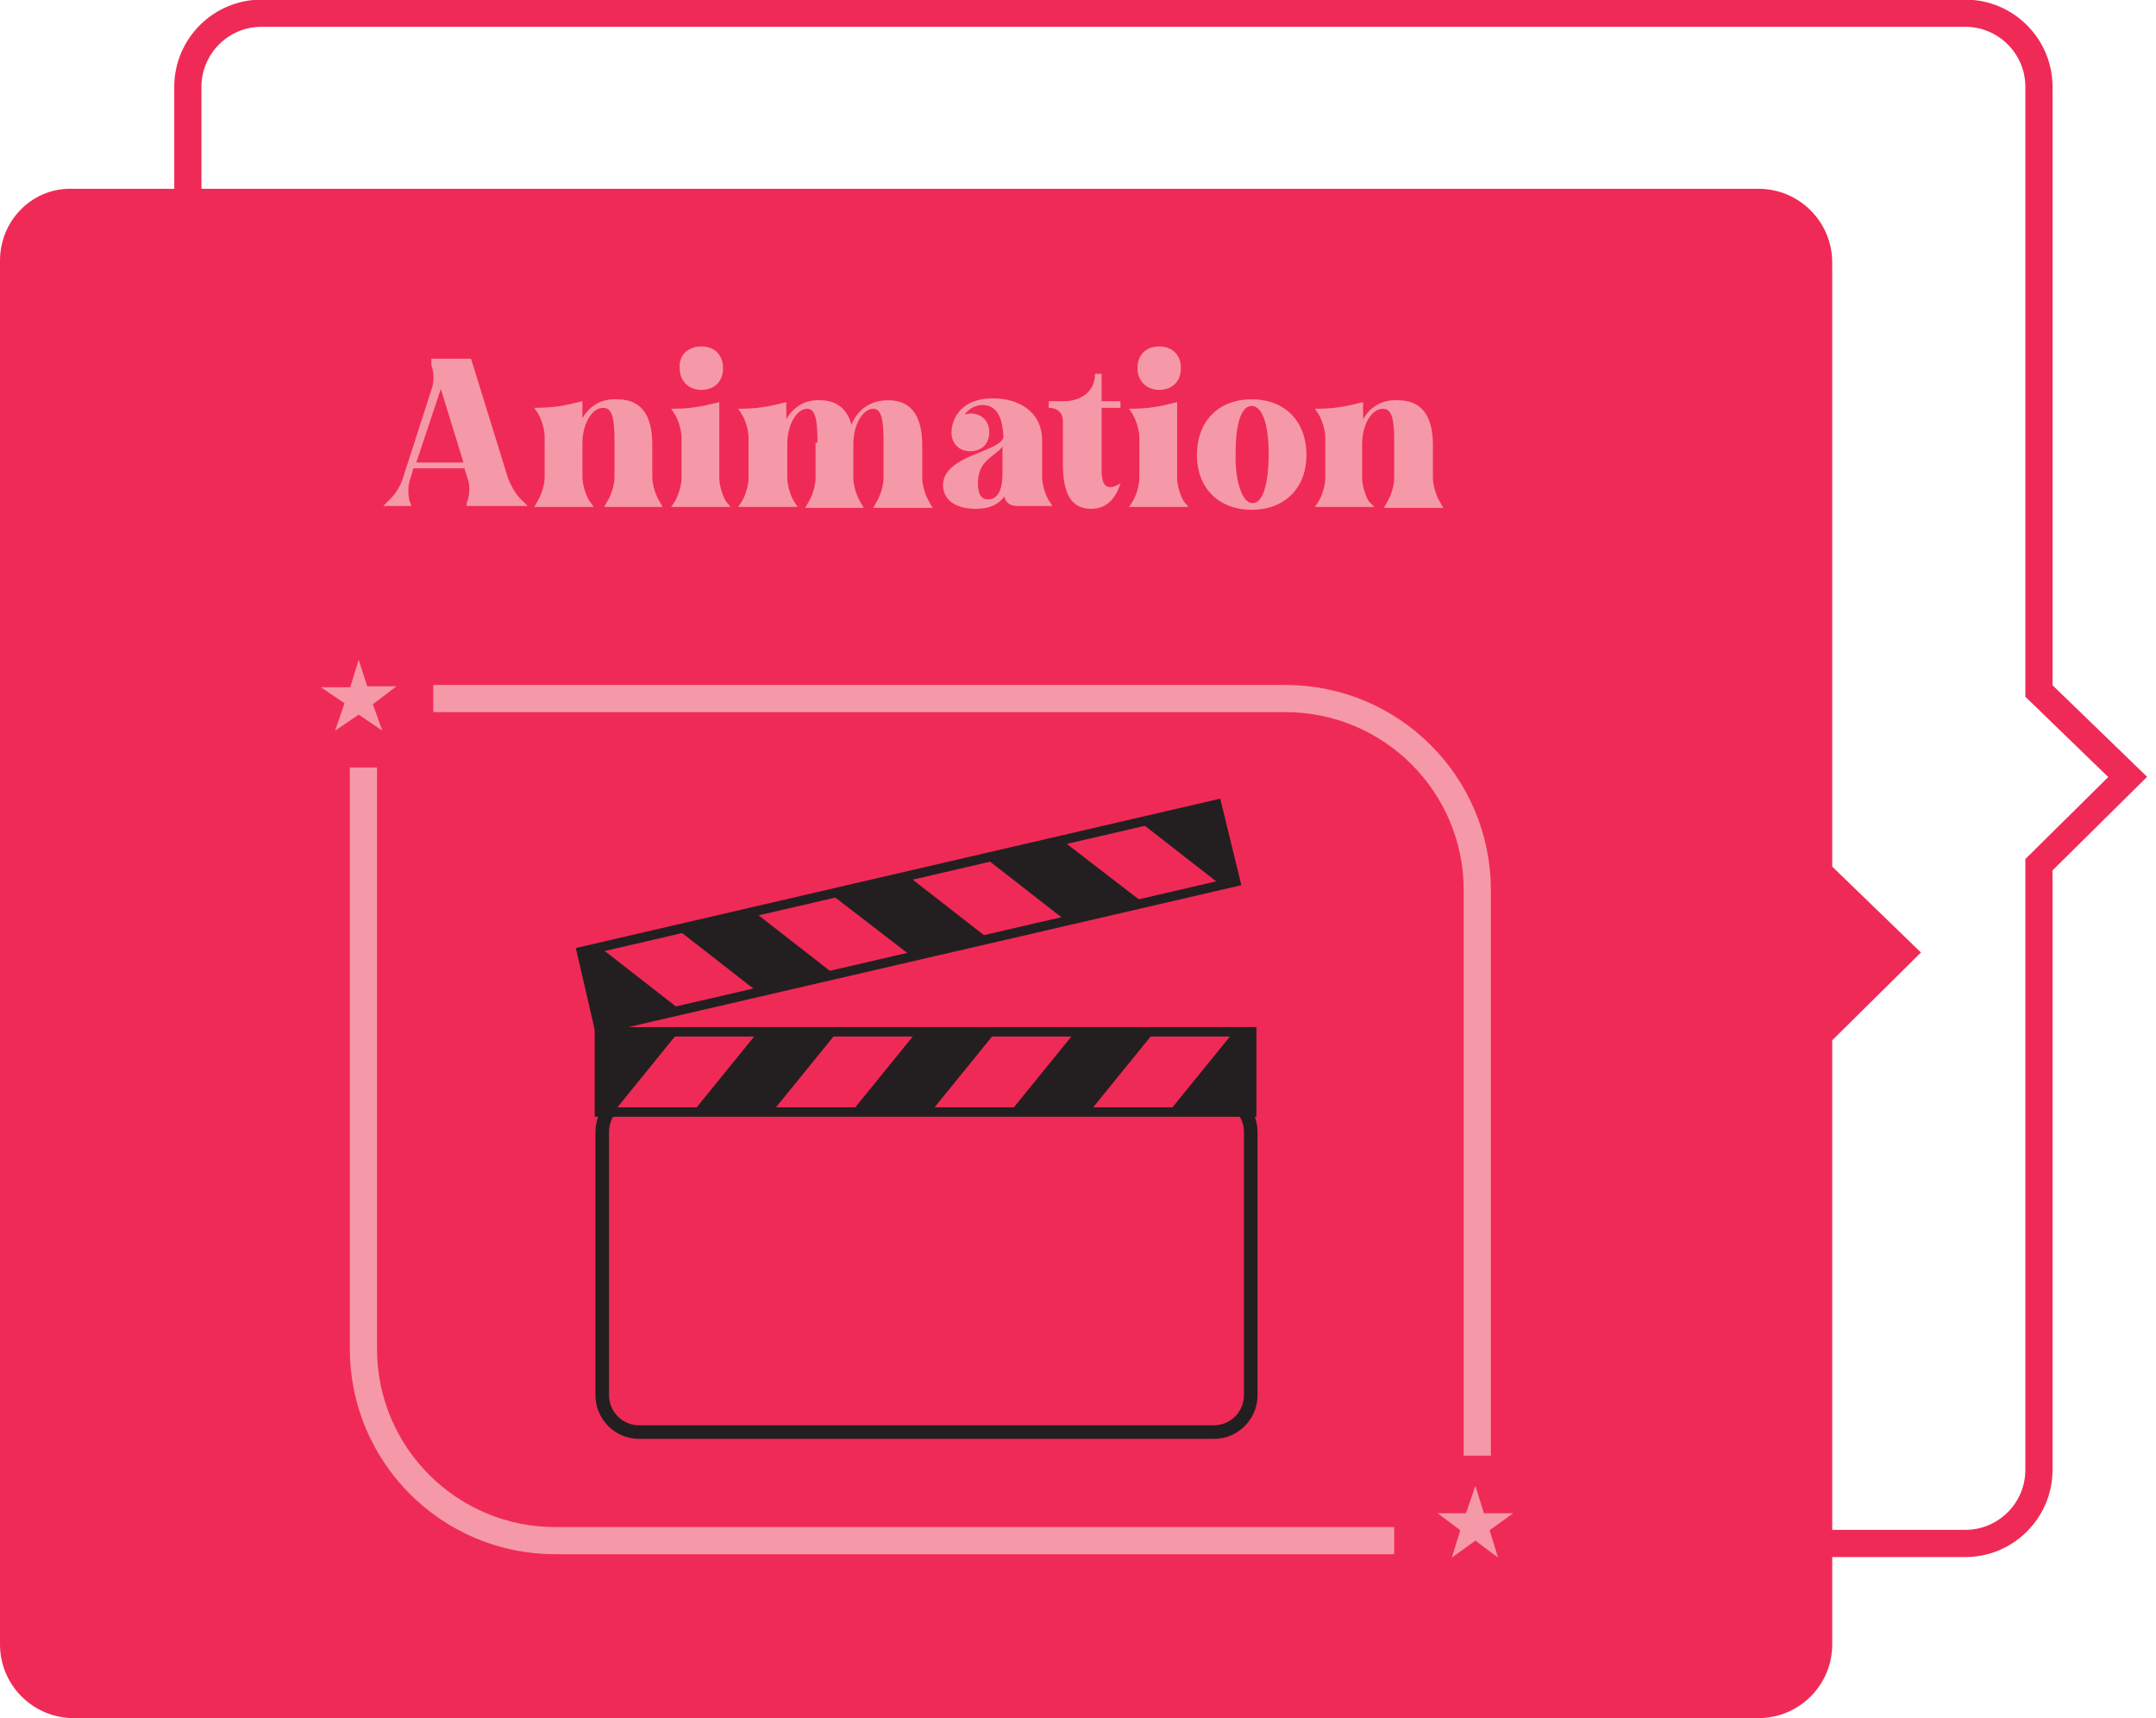 <?xml version="1.0" encoding="utf-8"?>
<!-- Generator: Adobe Illustrator 27.9.0, SVG Export Plug-In . SVG Version: 6.00 Build 0)  -->
<svg version="1.1" id="Layer_1" xmlns="http://www.w3.org/2000/svg" xmlns:xlink="http://www.w3.org/1999/xlink" x="0px" y="0px"
	 viewBox="0 0 228.4 182" style="enable-background:new 0 0 228.4 182;" xml:space="preserve">
<style type="text/css">
	.st0{fill:none;stroke:#F02A56;stroke-width:2.88;stroke-miterlimit:10;}
	.st1{fill:#F02A56;}
	.st2{enable-background:new    ;}
	.st3{fill:#F599A8;}
	.st4{fill:none;stroke:#231F20;stroke-width:1.44;stroke-miterlimit:10;}
	.st5{fill:#F02A56;stroke:#231F20;stroke-miterlimit:10;}
	.st6{fill:#231F20;}
	.st7{fill:none;stroke:#F599A8;stroke-width:2.88;stroke-miterlimit:10;}
</style>
<path class="st0" d="M19.9,9.2v146.5c0,4.3,3.5,7.8,7.8,7.8h180.5c4.3,0,7.8-3.5,7.8-7.8V91.6l9.4-9.3l-9.4-9.1v-64
	c0-4.3-3.5-7.8-7.8-7.8H27.7C23.4,1.4,19.9,4.9,19.9,9.2z"/>
<path class="st1" d="M0,27.6v146.6c0,4.3,3.5,7.8,7.8,7.8h178.5c4.3,0,7.8-3.5,7.8-7.8v-64l9.4-9.3l-9.4-9.1v-64
	c0-4.3-3.5-7.8-7.8-7.8H7.8C3.5,19.8,0,23.3,0,27.6z"/>
<g class="st2">
	<path class="st3" d="M45.7,38h4.2l3.9,12.6c0.3,0.8,0.8,1.7,1.3,2.2l0.8,0.8h-6.5l0.1-0.5c0.3-0.8,0.3-1.8,0-2.5l-0.3-1h-5.4
		l-0.3,1c-0.3,0.8-0.3,1.8-0.1,2.5l0.2,0.5h-3l0.8-0.8c0.6-0.6,1.1-1.5,1.3-2.2l3-9.3c0.3-0.8,0.3-1.8,0-2.6V38z M49.1,49l-2.4-7.8
		L44.1,49H49.1z"/>
	<path class="st3" d="M62.9,53.7h-6.3L57,53c0.4-0.7,0.7-1.7,0.7-2.5v-4.2c0-0.8-0.3-1.8-0.7-2.5l-0.4-0.6c2,0,3.1-0.2,5.1-0.7v1.8
		c0.7-1.2,1.9-2.1,3.7-2c2.9,0,3.7,2.2,3.7,4.8v3.4c0,0.8,0.3,1.8,0.7,2.5l0.4,0.7H64l0.4-0.7c0.4-0.7,0.7-1.7,0.7-2.5v-3.7
		c0-2.4-0.2-3.6-1.2-3.6c-1.1,0-2.2,1.5-2.2,3.8v3.5c0,0.8,0.3,1.8,0.7,2.5L62.9,53.7z"/>
	<path class="st3" d="M77.4,53.7h-6.3l0.4-0.6c0.4-0.7,0.7-1.7,0.7-2.5v-4.2c0-0.8-0.3-1.8-0.7-2.5l-0.4-0.6c2,0,3.1-0.2,5.1-0.7v8
		c0,0.8,0.3,1.8,0.7,2.5L77.4,53.7z M74.3,36.7c1.4,0,2.3,0.9,2.3,2.3c0,1.4-0.9,2.3-2.3,2.3S72,40.3,72,39
		C71.9,37.6,72.9,36.7,74.3,36.7z"/>
	<path class="st3" d="M86.6,46.9c0-2.4-0.2-3.6-1.1-3.6c-1,0-2.1,1.5-2.1,3.8v3.5c0,0.8,0.3,1.8,0.7,2.5l0.4,0.6h-6.3l0.4-0.6
		c0.4-0.7,0.7-1.7,0.7-2.5v-4.2c0-0.8-0.3-1.8-0.7-2.5l-0.4-0.6c2,0,3.1-0.2,5.1-0.7v1.8c0.7-1.2,1.9-2.1,3.6-2
		c1.9,0,2.9,1.1,3.3,2.6c0.6-1.5,1.9-2.6,3.9-2.6c2.8,0,3.6,2.2,3.6,4.8v3.4c0,0.8,0.3,1.8,0.7,2.5l0.4,0.7h-6.3l0.4-0.7
		c0.4-0.7,0.7-1.7,0.7-2.5v-3.7c0-2.4-0.2-3.6-1.1-3.6c-1,0-2.1,1.5-2.1,3.8v3.5c0,0.8,0.3,1.8,0.7,2.5l0.4,0.7h-6.2l0.4-0.7
		c0.4-0.7,0.7-1.7,0.7-2.5v-3.7H86.6z"/>
	<path class="st3" d="M99.9,51.4c0-3.2,6.1-3.5,6.4-5.1c-0.1-2.3-0.8-3.3-2.1-3.4c-1.1,0-1.7,0.6-2,1c0.2,0,0.4-0.1,0.6-0.1
		c1.2,0,2,0.8,2,2s-0.8,2-2,2s-2-0.8-2-2s0.8-3.6,4.4-3.6c2.6,0,5.2,1.3,5.2,4.5v3.8c0,0.8,0.3,1.8,0.7,2.5l0.4,0.6h-3.8
		c-0.7,0-1.2-0.4-1.3-1c-0.6,0.8-1.5,1.3-3,1.3C100.9,53.9,99.9,52.7,99.9,51.4z M106.2,47.3c-0.8,1.1-2.6,1.4-2.6,3.9
		c0,1.1,0.3,1.7,1.1,1.7c0.6,0,1.5-0.4,1.5-2.7V47.3z"/>
	<path class="st3" d="M111.1,43.2v-0.7h1.6c1.8,0,3.3-1,3.3-2.9h0.7v2.9h2v0.7h-2v6.1c0,0.7-0.1,2.3,0.9,2.3c0.3,0,0.6-0.1,1.1-0.4
		c-0.6,1.9-1.7,2.7-3.1,2.7c-2.3,0-3-1.9-3-4.8v-4.5C112.6,43.8,112.1,43.2,111.1,43.2C111.2,43.2,111.1,43.2,111.1,43.2z"/>
	<path class="st3" d="M125.9,53.7h-6.3l0.4-0.6c0.4-0.7,0.7-1.7,0.7-2.5v-4.2c0-0.8-0.3-1.8-0.7-2.5l-0.4-0.6c2,0,3.1-0.2,5.1-0.7v8
		c0,0.8,0.3,1.8,0.7,2.5L125.9,53.7z M122.8,36.7c1.4,0,2.3,0.9,2.3,2.3c0,1.4-0.9,2.3-2.3,2.3s-2.3-1-2.3-2.3
		C120.5,37.6,121.4,36.7,122.8,36.7z"/>
	<path class="st3" d="M132.6,42.3c3.5,0,5.8,2.3,5.8,5.9c0,3.5-2.3,5.8-5.8,5.8s-5.8-2.3-5.8-5.8C126.8,44.6,129.1,42.3,132.6,42.3z
		 M132.7,53.3c1.1,0,1.7-2.1,1.7-5.2c0-3.2-0.7-5.1-1.8-5.1s-1.7,1.9-1.7,4.9C130.8,51,131.6,53.3,132.7,53.3z"/>
	<path class="st3" d="M145.6,53.7h-6.3l0.4-0.6c0.4-0.7,0.7-1.7,0.7-2.5v-4.2c0-0.8-0.3-1.8-0.7-2.5l-0.4-0.6c2,0,3.1-0.2,5.1-0.7
		v1.8c0.7-1.2,1.9-2.1,3.7-2c2.9,0,3.7,2.2,3.7,4.8v3.4c0,0.8,0.3,1.8,0.7,2.5l0.4,0.7h-6.3l0.4-0.7c0.4-0.7,0.7-1.7,0.7-2.5v-3.7
		c0-2.4-0.2-3.6-1.2-3.6c-1.1,0-2.2,1.5-2.2,3.8v3.5c0,0.8,0.3,1.8,0.7,2.5L145.6,53.7z"/>
</g>
<g>
	<path class="st4" d="M128.6,151.7H67.7c-2.2,0-3.9-1.8-3.9-3.9v-27.9c0-2.2,1.8-3.9,3.9-3.9h60.9c2.2,0,3.9,1.8,3.9,3.9v27.9
		C132.5,149.9,130.8,151.7,128.6,151.7z"/>
	<g>
		<g>
			<polygon class="st5" points="63.5,109 130.9,93.4 128.9,85.2 61.6,100.8 			"/>
			<g>
				<polygon class="st6" points="113,97.6 121.2,95.7 112.5,89 104.4,90.9 				"/>
				<polygon class="st6" points="96.7,101.4 104.8,99.5 96.2,92.8 88,94.7 				"/>
				<polygon class="st6" points="80.3,105.1 88.5,103.3 79.9,96.6 71.7,98.4 				"/>
				<polygon class="st6" points="129.4,93.8 130.9,93.4 128.9,85.2 120.8,87.1 				"/>
				<polygon class="st6" points="63.5,109 72.1,107 63.5,100.3 61.6,100.8 				"/>
			</g>
		</g>
		<g>
			<rect x="63.5" y="109.3" class="st5" width="69.1" height="8.5"/>
			<g>
				<polygon class="st6" points="81.8,117.8 73.4,117.8 80.3,109.3 88.7,109.3 				"/>
				<polygon class="st6" points="98.6,117.8 90.2,117.8 97.1,109.3 105.5,109.3 				"/>
				<polygon class="st6" points="115.4,117.8 107,117.8 113.9,109.3 122.3,109.3 				"/>
				<polygon class="st6" points="65,117.8 63.5,117.8 63.5,109.3 71.9,109.3 				"/>
				<polygon class="st6" points="132.7,117.8 123.8,117.8 130.7,109.3 132.7,109.3 				"/>
			</g>
		</g>
	</g>
</g>
<g>
	<g>
		<path class="st7" d="M45.9,74h90.3c11.2,0,20.3,9.1,20.3,20.3v59.9"/>
		<path class="st7" d="M38.5,81.3v61.6c0,11.2,9.1,20.3,20.3,20.3h88.9"/>
	</g>
	<polygon class="st3" points="38,69.9 38.9,72.7 42,72.7 39.5,74.6 40.5,77.4 38,75.7 35.5,77.4 36.5,74.5 34,72.8 37.1,72.8 	"/>
	<polygon class="st3" points="156.3,157.4 157.2,160.3 160.3,160.3 157.8,162.1 158.7,165 156.3,163.2 153.8,165 154.7,162.1 
		152.3,160.3 155.3,160.3 	"/>
</g>
</svg>
